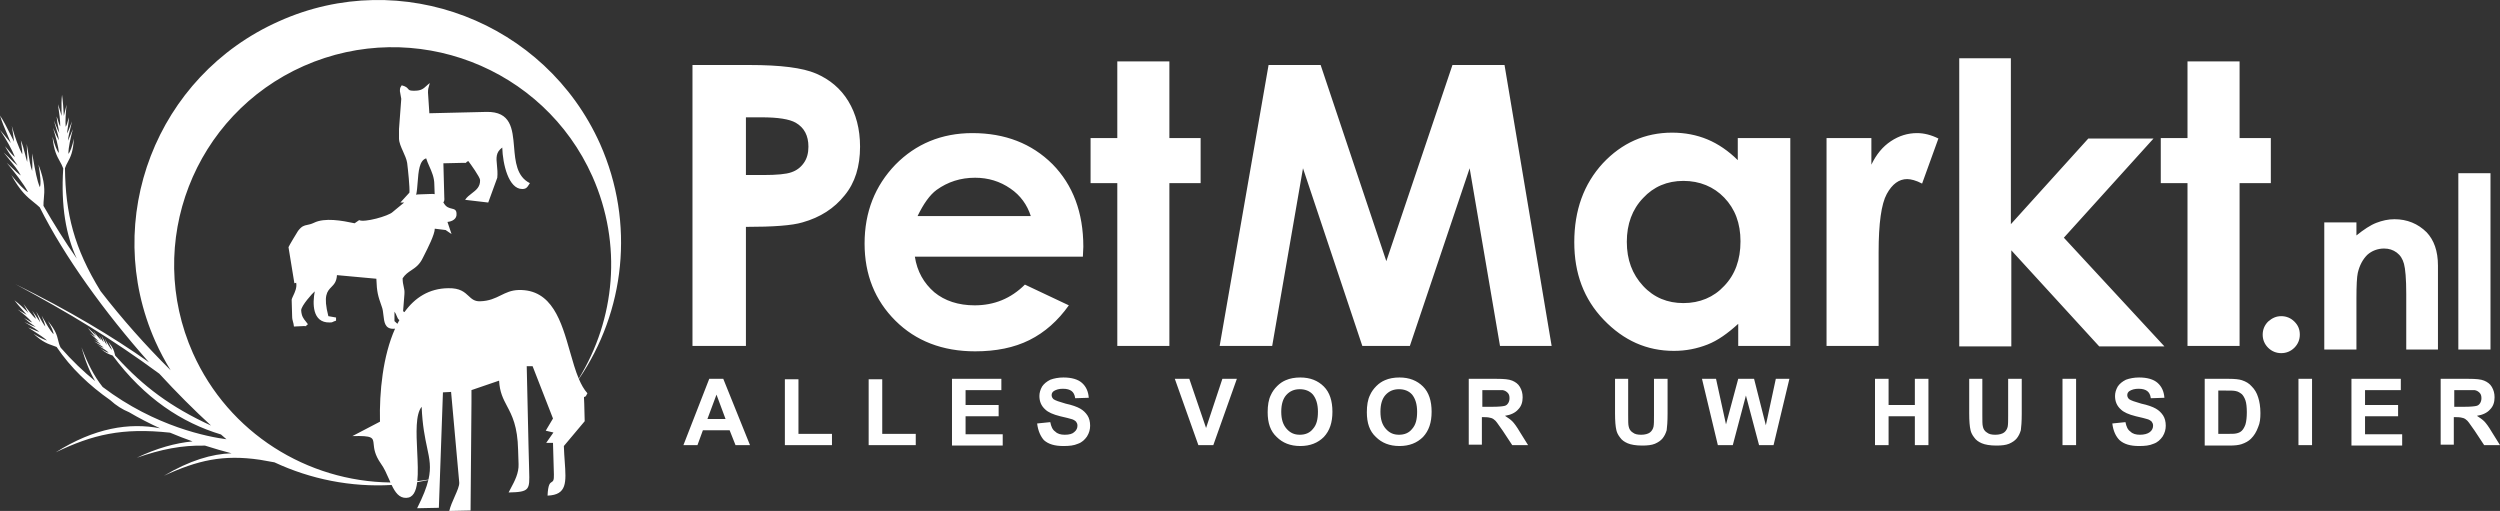<svg xmlns="http://www.w3.org/2000/svg" width="274" height="56" fill="none" style=""><rect width="100%" height="100%" fill="#333333" stroke="none"/><rect id="backgroundrect" width="100%" height="100%" x="0" y="0" fill="none" stroke="none"/>

<g class="currentLayer" style=""><title>Layer 1</title><path fill-rule="evenodd" clip-rule="evenodd" d="M62.476 38.563L62.476 38.563C62.775 39.611 63.065 40.632 63.43 41.499C67.415 35.017 68.245 26.803 64.926 19.332C59.565 7.323 45.419 1.887 33.307 7.224C21.245 12.561 15.785 26.645 21.146 38.704C25.079 47.493 33.703 52.771 42.796 52.88C42.738 52.751 42.68 52.619 42.621 52.485L42.621 52.485C42.368 51.907 42.104 51.304 41.745 50.811C41.069 49.849 41.002 49.165 40.956 48.693C40.883 47.952 40.862 47.736 38.618 47.797L41.646 46.215C41.566 42.935 41.97 38.99 43.299 36.023C43.252 36.032 43.189 36.035 43.086 36.035C42.189 36.035 42.107 35.295 42.024 34.546L42.024 34.545V34.545C41.987 34.216 41.951 33.885 41.844 33.614L41.819 33.541C41.441 32.459 41.297 32.048 41.249 30.55L36.93 30.154C36.892 30.873 36.607 31.165 36.322 31.456C35.863 31.925 35.405 32.394 35.987 34.651L36.831 34.8V35.145C36.621 35.208 36.535 35.254 36.476 35.285C36.396 35.327 36.365 35.343 36.136 35.343C34.2 35.393 34.25 33.218 34.498 31.933C34.25 32.131 33.009 33.515 33.009 34.009C33.047 34.658 33.264 34.924 33.52 35.239C33.596 35.332 33.675 35.428 33.754 35.541C33.533 35.663 33.566 35.712 33.579 35.732C33.582 35.735 33.583 35.737 33.583 35.739C33.581 35.743 33.566 35.743 33.513 35.742C33.465 35.74 33.386 35.739 33.257 35.739L32.215 35.788C32.193 35.548 32.152 35.404 32.112 35.267C32.063 35.095 32.016 34.933 32.016 34.602L31.967 32.872C31.967 32.771 32.042 32.612 32.135 32.416C32.315 32.036 32.561 31.515 32.463 30.994L32.264 31.044L31.619 27.09C31.669 26.942 32.562 25.459 32.662 25.311C33.075 24.773 33.325 24.722 33.674 24.65C33.87 24.61 34.096 24.564 34.399 24.422C35.59 23.829 37.476 24.175 38.866 24.471L39.363 24.125C39.909 24.422 42.589 23.68 43.036 23.236C43.124 23.166 43.249 23.06 43.4 22.933L43.4 22.933L43.4 22.933C43.649 22.722 43.966 22.455 44.294 22.198H43.88L44.873 21.111C44.922 20.567 44.724 18.64 44.624 17.849C44.556 17.443 44.364 17.016 44.175 16.597C43.951 16.098 43.731 15.61 43.731 15.181V14.143L43.979 10.832L43.83 9.992C43.83 9.661 43.865 9.607 43.963 9.453C43.983 9.423 44.004 9.39 44.029 9.349C44.499 9.472 44.623 9.62 44.722 9.737C44.822 9.855 44.896 9.942 45.27 9.942H45.468C46.165 9.942 46.428 9.699 46.739 9.413C46.848 9.312 46.964 9.205 47.106 9.102C47.074 9.248 47.041 9.351 47.012 9.444C46.953 9.632 46.908 9.775 46.908 10.14L47.057 12.413L53.311 12.265C56.01 12.21 56.172 14.117 56.342 16.105C56.477 17.7 56.618 19.347 58.076 20.073C58.027 20.141 57.986 20.208 57.947 20.27C57.789 20.524 57.67 20.715 57.232 20.715C55.743 20.715 55.098 17.997 55.048 16.169C54.324 16.693 54.386 17.304 54.466 18.103C54.507 18.509 54.552 18.963 54.502 19.48C54.453 19.628 53.609 21.951 53.51 22.198L50.978 21.901C51.16 21.611 51.436 21.401 51.71 21.192C52.182 20.832 52.647 20.477 52.616 19.727C52.616 19.43 51.524 17.898 51.325 17.651C51.067 17.768 51.087 17.819 51.095 17.84C51.096 17.843 51.097 17.846 51.096 17.848C51.094 17.854 51.075 17.854 50.996 17.852H50.996H50.996H50.996H50.996C50.934 17.851 50.836 17.849 50.68 17.849L48.595 17.898L48.695 21.654C48.721 21.914 48.692 22.078 48.587 22.175C48.621 22.231 48.656 22.288 48.694 22.346C48.929 22.719 49.24 22.795 49.504 22.86C49.799 22.932 50.035 22.989 50.035 23.433C50.084 23.977 49.588 24.273 49.042 24.323L49.489 25.657L48.843 25.212L47.652 25.064C47.652 25.687 46.887 27.193 46.481 27.991L46.481 27.991C46.436 28.079 46.396 28.158 46.362 28.227C45.996 29.011 45.535 29.319 45.086 29.619C44.743 29.848 44.407 30.072 44.128 30.5C44.128 30.912 44.188 31.17 44.243 31.407C44.3 31.653 44.352 31.877 44.326 32.23L44.178 34.108L44.324 34.212C45.463 32.627 47.029 31.605 49.141 31.587C50.42 31.56 50.92 32.028 51.357 32.437C51.7 32.758 52.004 33.042 52.616 33.02C53.619 32.995 54.262 32.677 54.884 32.37C55.462 32.085 56.022 31.809 56.835 31.785C60.521 31.689 61.537 35.262 62.476 38.563L62.476 38.563ZM43.773 35.08C43.623 34.989 43.555 34.817 43.478 34.625C43.417 34.472 43.351 34.306 43.234 34.157V35.195L43.554 35.489C43.625 35.35 43.698 35.213 43.773 35.08ZM47.639 21.279L47.603 20.221C47.603 19.462 47.315 18.813 47.049 18.215C46.918 17.918 46.791 17.634 46.709 17.355C45.955 17.58 45.863 18.805 45.775 19.967C45.737 20.468 45.7 20.958 45.611 21.35C45.689 21.323 45.757 21.308 45.816 21.308L47.205 21.259C47.374 21.251 47.517 21.259 47.639 21.279ZM65.77 15.774C69.639 24.488 68.466 34.188 63.446 41.536C63.708 42.152 64.01 42.69 64.38 43.102C64.163 43.582 64.063 43.514 64.024 43.487C64.016 43.482 64.011 43.479 64.008 43.48C63.998 43.483 64 43.52 64.007 43.655C64.013 43.769 64.023 43.95 64.033 44.239L64.082 46.166L61.799 48.884C61.817 49.498 61.858 50.067 61.895 50.589C62.058 52.88 62.155 54.239 60.012 54.32C60.066 53.076 60.284 52.942 60.462 52.832C60.609 52.742 60.729 52.668 60.707 51.997L60.608 48.538H59.863L60.657 47.401L59.813 47.204L60.608 45.869L58.374 40.137H57.729L57.927 48.933L57.977 50.861C57.982 51.139 57.989 51.392 57.996 51.623L57.996 51.623V51.623C58.057 53.685 58.065 53.929 55.743 53.974C55.819 53.822 55.902 53.667 55.988 53.507C56.405 52.727 56.876 51.845 56.835 50.861L56.785 49.328C56.729 46.702 56.118 45.545 55.57 44.508C55.149 43.711 54.766 42.985 54.701 41.718L51.673 42.756V44.09L51.574 55.951L49.241 56C49.354 55.505 49.6 54.948 49.831 54.428L49.831 54.428L49.831 54.428L49.831 54.428C50.107 53.806 50.36 53.236 50.333 52.887L49.439 42.954L48.546 43.003L48.099 55.654L45.716 55.703C46.373 54.397 46.752 53.425 46.947 52.614C46.541 52.701 46.133 52.778 45.725 52.845C45.602 53.862 45.275 54.553 44.525 54.567C43.751 54.593 43.312 53.964 42.923 53.154C38.464 53.407 34.05 52.527 30.079 50.672C29.587 50.593 29.059 50.5 28.5 50.391C24.455 49.796 21.662 50.442 17.969 52.145C20.775 50.469 23.232 49.74 25.376 49.683C24.445 49.441 23.472 49.162 22.475 48.841C19.911 48.782 17.643 49.25 14.991 50.169C17.169 49.124 19.204 48.559 21.101 48.376C20.286 48.087 19.461 47.769 18.635 47.42C13.377 46.856 10.156 47.629 6.105 49.576C10.338 46.902 14.17 46.287 17.546 46.942C16.396 46.417 15.253 45.831 14.143 45.178C13.422 44.88 12.727 44.448 12.082 43.855C9.806 42.26 7.761 40.337 6.204 38.026C6.068 37.969 5.933 37.923 5.793 37.875C5.252 37.688 4.641 37.478 3.673 36.579C4.269 36.974 4.914 37.27 5.162 37.32C4.799 36.995 4.25 36.643 3.69 36.284C3.485 36.152 3.277 36.02 3.078 35.887C3.236 35.946 3.411 36.021 3.586 36.096C3.848 36.209 4.11 36.322 4.318 36.381C4.017 36.118 3.543 35.827 3.093 35.55L3.093 35.55L3.093 35.55L3.093 35.55L3.093 35.55C2.951 35.462 2.811 35.377 2.68 35.294C2.827 35.359 2.974 35.429 3.118 35.498L3.118 35.498L3.118 35.498C3.411 35.638 3.688 35.771 3.921 35.837C3.475 35.541 3.078 35.244 2.631 34.849C2.753 34.91 2.893 34.996 3.028 35.08L3.028 35.08C3.222 35.199 3.407 35.314 3.524 35.343C3.177 34.898 2.631 34.454 1.936 33.91C2.085 34.009 2.258 34.108 2.432 34.206C2.606 34.305 2.78 34.404 2.929 34.503C2.752 34.288 2.568 34.081 2.385 33.876C2.105 33.561 1.829 33.25 1.588 32.922C2.134 33.317 2.631 33.811 3.127 34.305C3.008 34.127 2.906 33.93 2.801 33.727C2.731 33.592 2.66 33.455 2.581 33.317C3.078 34.009 3.524 34.553 3.921 34.948C3.921 34.799 3.78 34.537 3.646 34.29C3.603 34.209 3.561 34.131 3.524 34.058C3.801 34.413 4.015 34.736 4.241 35.078L4.242 35.078C4.299 35.165 4.357 35.253 4.418 35.343C4.352 35.113 4.241 34.838 4.131 34.563L4.131 34.563L4.131 34.563L4.131 34.563C4.076 34.426 4.021 34.289 3.971 34.157C4.108 34.372 4.238 34.603 4.366 34.83C4.562 35.178 4.754 35.519 4.964 35.788C4.925 35.517 4.794 35.184 4.668 34.863L4.668 34.863L4.668 34.862L4.667 34.862L4.667 34.862L4.667 34.861L4.667 34.861L4.667 34.861C4.633 34.773 4.598 34.686 4.567 34.602C4.626 34.705 4.686 34.811 4.747 34.919L4.747 34.92C5.097 35.537 5.477 36.208 5.857 36.628C5.907 36.43 5.609 35.788 5.262 35.195C6.113 36.206 6.251 36.786 6.375 37.305C6.438 37.568 6.497 37.815 6.643 38.095C7.866 39.505 9.141 40.72 10.427 41.766C9.839 40.765 9.333 39.542 8.935 38.061C9.589 39.799 10.274 41.179 11.252 42.413C17.061 46.811 22.889 47.889 24.819 48.142C24.619 47.97 24.418 47.795 24.218 47.618C19.947 46.333 15.852 43.681 12.345 38.965L12.298 38.949C11.958 38.832 11.577 38.701 10.97 38.16C11.367 38.456 11.764 38.654 11.913 38.654C11.7 38.442 11.361 38.231 11.022 38.019C10.886 37.934 10.75 37.849 10.622 37.765C10.871 37.913 11.168 38.061 11.367 38.111C11.216 37.961 10.993 37.829 10.763 37.693L10.763 37.693C10.613 37.605 10.461 37.516 10.325 37.419C10.573 37.517 10.87 37.666 11.069 37.765L11.069 37.765C10.916 37.612 10.763 37.498 10.599 37.374L10.599 37.374C10.496 37.297 10.389 37.217 10.275 37.122C10.424 37.221 10.672 37.369 10.821 37.419C10.573 37.172 10.275 36.875 9.828 36.529C9.926 36.588 10.016 36.646 10.102 36.702L10.102 36.702C10.233 36.787 10.353 36.865 10.473 36.925C10.378 36.813 10.282 36.707 10.188 36.603C9.989 36.383 9.798 36.171 9.63 35.936C9.977 36.233 10.275 36.529 10.573 36.826L10.573 36.826C10.473 36.678 10.325 36.43 10.225 36.233C10.523 36.678 10.821 37.023 11.069 37.27C11.069 37.196 10.985 37.039 10.902 36.881C10.874 36.829 10.846 36.776 10.821 36.727C10.872 36.803 10.92 36.877 10.967 36.947L10.967 36.948L10.967 36.948L10.967 36.948C11.074 37.112 11.173 37.263 11.285 37.412L11.365 37.508C11.314 37.31 11.216 37.02 11.119 36.776C11.185 36.892 11.251 37.018 11.317 37.144C11.45 37.397 11.582 37.649 11.714 37.814C11.665 37.616 11.566 37.32 11.466 37.073C11.714 37.567 12.012 38.061 12.261 38.358C12.261 38.24 12.136 37.999 11.986 37.708C11.946 37.631 11.905 37.551 11.863 37.468C12.416 38.116 12.5 38.467 12.576 38.784C12.591 38.846 12.606 38.906 12.623 38.968C12.683 39.034 12.742 39.099 12.802 39.165C12.82 39.175 12.838 39.186 12.856 39.198L12.85 39.217C15.71 42.345 18.679 44.597 23.133 46.643C21.235 44.905 19.321 42.983 17.458 40.955C12.287 37.15 7.619 34.333 1.688 31.143C7.516 34.004 12.331 36.88 16.332 39.709C11.454 34.221 7.038 28.09 4.36 22.73C4.15 22.528 3.935 22.356 3.711 22.177C3.013 21.62 2.23 20.993 1.241 19.183C1.936 20.073 2.73 20.913 3.078 21.061C2.581 20.122 1.638 18.936 0.745 17.849C0.911 17.998 1.088 18.169 1.267 18.342L1.268 18.342C1.623 18.686 1.986 19.036 2.283 19.233C2.006 18.681 1.511 18.08 1.018 17.482L1.018 17.482L1.018 17.482C0.805 17.224 0.592 16.966 0.397 16.712C0.596 16.89 0.81 17.1 1.025 17.309C1.346 17.624 1.668 17.938 1.936 18.146C1.781 17.905 1.619 17.677 1.456 17.445L1.456 17.445C1.15 17.012 0.837 16.569 0.546 16.021C0.639 16.126 0.738 16.245 0.84 16.367L0.84 16.367C1.121 16.704 1.42 17.062 1.638 17.207C1.291 16.366 0.745 15.378 0 14.242C0.184 14.471 0.379 14.7 0.57 14.925C0.791 15.184 1.005 15.436 1.191 15.675C1.07 15.372 0.939 15.065 0.808 14.757C0.509 14.056 0.207 13.346 0 12.66C0.413 13.276 0.754 13.964 1.089 14.64L1.09 14.64C1.238 14.94 1.386 15.238 1.539 15.526C1.489 14.983 1.39 14.39 1.291 13.797C1.638 15.082 2.035 16.119 2.432 16.91C2.466 16.676 2.408 16.282 2.352 15.899C2.326 15.717 2.299 15.537 2.283 15.378C2.499 15.9 2.619 16.383 2.738 16.864C2.811 17.158 2.884 17.45 2.978 17.75C3.008 17.425 2.984 17.012 2.961 16.596C2.945 16.315 2.929 16.032 2.929 15.774C2.995 16.103 3.05 16.454 3.105 16.806L3.105 16.806C3.215 17.509 3.326 18.212 3.524 18.739C3.557 18.409 3.546 17.948 3.535 17.487C3.53 17.256 3.524 17.025 3.524 16.811C3.571 17.065 3.617 17.322 3.662 17.579C3.855 18.673 4.047 19.757 4.368 20.518C4.517 20.172 4.418 19.134 4.219 18.047C4.969 19.995 4.884 20.919 4.807 21.745C4.782 22.017 4.758 22.278 4.765 22.561C5.894 24.537 7.113 26.466 8.412 28.342C7.243 25.822 6.658 22.593 6.931 18.465C6.829 18.17 6.696 17.931 6.555 17.679C6.24 17.113 5.886 16.478 5.758 14.983C5.957 15.823 6.254 16.564 6.453 16.762C6.403 16.021 6.105 14.983 5.808 13.995C6.006 14.489 6.254 15.032 6.453 15.378C6.417 14.955 6.255 14.405 6.093 13.855C6.028 13.635 5.964 13.416 5.907 13.204C5.981 13.371 6.056 13.558 6.13 13.746C6.254 14.059 6.378 14.371 6.503 14.588C6.467 14.354 6.424 14.14 6.382 13.929L6.382 13.929L6.382 13.929L6.382 13.929L6.382 13.929C6.308 13.56 6.236 13.199 6.205 12.759C6.267 12.903 6.32 13.08 6.372 13.253C6.445 13.497 6.515 13.731 6.602 13.846C6.602 13.204 6.503 12.413 6.354 11.425L6.354 11.425C6.503 11.87 6.652 12.314 6.751 12.71C6.751 12.511 6.748 12.313 6.745 12.115C6.735 11.525 6.726 10.942 6.8 10.387C6.9 11.128 6.949 11.919 6.999 12.71C7.049 12.512 7.098 12.302 7.148 12.092L7.148 12.092C7.198 11.882 7.247 11.672 7.297 11.474C7.198 12.463 7.148 13.253 7.198 13.896C7.312 13.744 7.397 13.418 7.475 13.119C7.499 13.027 7.522 12.939 7.545 12.858C7.545 13.28 7.489 13.629 7.435 13.972C7.4 14.19 7.366 14.406 7.346 14.637C7.463 14.434 7.562 14.163 7.665 13.883C7.737 13.687 7.81 13.486 7.892 13.303C7.845 13.521 7.788 13.75 7.731 13.98L7.731 13.98C7.607 14.479 7.48 14.988 7.446 15.428C7.529 15.262 7.627 15.019 7.733 14.76C7.816 14.555 7.904 14.339 7.992 14.143C7.744 15.082 7.495 16.119 7.495 16.861C7.694 16.663 7.942 15.971 8.091 15.181C8.027 16.65 7.714 17.231 7.434 17.752C7.318 17.968 7.207 18.173 7.122 18.427C7.176 23.403 8.107 27.172 11.027 31.913C13.395 34.974 15.971 37.873 18.704 40.581C18.083 39.579 17.521 38.524 17.026 37.419C11.069 24.026 17.125 8.311 30.577 2.332C43.979 -3.697 59.764 2.381 65.77 15.774ZM46.808 49.047C47.08 50.32 47.272 51.225 46.959 52.566C46.552 52.633 46.145 52.689 45.738 52.735C45.835 51.815 45.78 50.649 45.724 49.477C45.628 47.456 45.532 45.415 46.213 44.584C46.298 46.649 46.581 47.978 46.808 49.047ZM75.896 7.125H82.15C85.526 7.125 87.958 7.422 89.447 8.064C90.936 8.707 92.127 9.695 92.971 11.079C93.815 12.463 94.262 14.143 94.262 16.07C94.262 18.244 93.716 20.023 92.574 21.407C91.433 22.84 89.894 23.829 87.958 24.372C86.816 24.718 84.731 24.866 81.753 24.866V37.913H75.896V7.125ZM81.753 19.183H83.639C85.129 19.183 86.171 19.084 86.717 18.887C87.313 18.689 87.759 18.343 88.107 17.849C88.454 17.355 88.603 16.762 88.603 16.07C88.603 14.884 88.156 13.995 87.213 13.451C86.518 13.056 85.278 12.858 83.441 12.858H81.753V19.183ZM118.684 28.128H100.268C100.516 29.759 101.261 31.044 102.402 32.032C103.544 32.971 105.033 33.465 106.82 33.465C108.955 33.465 110.791 32.724 112.33 31.192L117.145 33.465C115.954 35.145 114.514 36.43 112.826 37.27C111.139 38.111 109.153 38.506 106.87 38.506C103.296 38.506 100.367 37.369 98.134 35.145C95.9 32.922 94.758 30.105 94.758 26.695C94.758 23.236 95.9 20.369 98.134 18.047C100.367 15.774 103.197 14.588 106.572 14.588C110.146 14.588 113.075 15.724 115.358 17.997C117.592 20.271 118.733 23.285 118.733 27.041L118.684 28.128ZM112.975 23.68C112.578 22.445 111.834 21.407 110.742 20.666C109.6 19.875 108.309 19.48 106.87 19.48C105.281 19.48 103.892 19.925 102.651 20.814C101.906 21.358 101.211 22.346 100.566 23.68H112.975ZM122.456 6.73H128.164V15.131H131.589V20.073H128.164V37.913H122.456V20.073H119.527V15.131H122.456V6.73ZM144.743 7.125H139.035L133.674 37.913H139.432L142.808 18.442L149.31 37.913H154.522L161.074 18.442L164.4 37.913H170.059L164.896 7.125H159.188L151.941 28.622L144.743 7.125ZM196.218 15.131H190.509H190.46V17.553C189.467 16.564 188.325 15.774 187.134 15.279C185.943 14.785 184.652 14.538 183.262 14.538C180.284 14.538 177.753 15.675 175.668 17.898C173.583 20.172 172.541 23.038 172.541 26.547C172.541 29.957 173.583 32.773 175.767 35.047C177.951 37.32 180.483 38.456 183.461 38.456C184.801 38.456 185.992 38.209 187.134 37.765C188.276 37.32 189.368 36.529 190.509 35.491V37.913H196.218V15.131ZM180.086 21.704C181.227 20.468 182.716 19.826 184.503 19.826C186.29 19.826 187.829 20.468 188.971 21.654C190.162 22.89 190.758 24.471 190.758 26.448C190.758 28.474 190.162 30.105 188.971 31.34C187.829 32.576 186.29 33.218 184.503 33.218C182.766 33.218 181.277 32.625 180.086 31.34C178.894 30.055 178.299 28.474 178.299 26.497C178.299 24.57 178.894 22.939 180.086 21.704ZM205.103 15.131H200.189V37.913H205.897V28.721V27.634C205.897 24.471 206.195 22.346 206.791 21.259C207.386 20.172 208.131 19.628 209.024 19.628C209.421 19.628 210.017 19.776 210.662 20.122L212.449 15.181C211.655 14.785 210.861 14.588 210.116 14.588C209.074 14.588 208.131 14.884 207.237 15.477C206.344 16.07 205.649 16.91 205.103 18.047V15.131ZM220.391 6.384H214.733V37.962H220.441V27.436L230.071 37.962H237.218L226.199 26.052L236.027 15.181H228.879L220.391 24.57V6.384ZM245.458 6.73H239.75V15.131H236.821V20.073H239.75V37.913H245.458V20.073H248.883V15.131H245.458V6.73ZM250.025 34.651C250.571 34.651 251.067 34.849 251.464 35.244C251.862 35.64 252.06 36.084 252.06 36.678C252.06 37.221 251.862 37.715 251.464 38.111C251.067 38.506 250.571 38.704 250.025 38.704C249.479 38.704 248.983 38.506 248.585 38.111C248.188 37.715 247.99 37.221 247.99 36.678C247.99 36.134 248.188 35.64 248.585 35.244C249.032 34.849 249.479 34.651 250.025 34.651ZM254.741 24.372H258.265V25.805C259.059 25.163 259.804 24.669 260.449 24.422C261.094 24.175 261.739 24.026 262.434 24.026C263.824 24.026 265.016 24.52 265.959 25.459C266.753 26.3 267.2 27.486 267.2 29.116V38.308H263.725V32.23C263.725 30.55 263.626 29.462 263.477 28.919C263.328 28.375 263.08 27.98 262.683 27.683C262.285 27.387 261.839 27.239 261.293 27.239C260.598 27.239 259.952 27.486 259.456 27.93C258.96 28.425 258.612 29.067 258.414 29.907C258.314 30.352 258.265 31.291 258.265 32.724V38.308H254.741V24.372ZM269.433 18.986H272.958V38.308H269.433V18.986ZM80.612 48.785H82.2L79.271 41.52H77.733L74.903 48.785H76.442L77.038 47.154H79.966L80.612 48.785ZM86.022 41.57V48.785H91.184V47.55H87.511V41.57H86.022ZM78.527 43.25L79.519 45.919H77.534L78.527 43.25ZM95.205 41.57V48.785H100.367V47.55H96.694V41.57H95.205ZM104.338 41.52V48.785V48.834H109.898V47.599H105.827V45.622H109.451V44.387H105.827V42.756H109.749V41.52H104.338ZM115.11 46.265L113.67 46.413C113.77 47.253 114.067 47.846 114.415 48.241C114.911 48.686 115.606 48.884 116.549 48.884C117.195 48.884 117.691 48.834 118.138 48.637C118.584 48.488 118.882 48.192 119.13 47.846C119.379 47.451 119.478 47.055 119.478 46.66C119.478 46.215 119.379 45.82 119.18 45.523C118.981 45.227 118.733 44.98 118.386 44.782C118.038 44.584 117.492 44.387 116.797 44.239C116.102 44.041 115.656 43.892 115.457 43.744C115.308 43.596 115.259 43.448 115.259 43.3C115.259 43.102 115.358 42.954 115.507 42.855C115.755 42.706 116.053 42.608 116.5 42.608C116.946 42.608 117.244 42.706 117.443 42.855C117.641 43.003 117.79 43.25 117.84 43.645L119.329 43.596C119.279 42.904 119.031 42.361 118.584 41.965C118.138 41.57 117.443 41.372 116.549 41.372C116.003 41.372 115.507 41.471 115.11 41.619C114.713 41.817 114.415 42.064 114.216 42.361C114.018 42.706 113.918 43.052 113.918 43.398C113.918 43.991 114.117 44.486 114.564 44.881C114.862 45.177 115.408 45.425 116.202 45.622C116.847 45.77 117.244 45.869 117.393 45.919C117.641 45.968 117.84 46.116 117.939 46.215C118.038 46.363 118.088 46.462 118.088 46.66C118.088 46.907 117.989 47.154 117.741 47.352C117.542 47.55 117.195 47.648 116.698 47.648C116.251 47.648 115.904 47.55 115.656 47.302C115.358 47.105 115.209 46.759 115.11 46.265ZM128.76 41.52L131.341 48.785H132.979L135.56 41.52H133.972L132.185 46.907L130.348 41.52H128.76ZM139.283 43.3C139.035 43.794 138.936 44.436 138.936 45.177C138.936 46.363 139.234 47.253 139.929 47.895C140.574 48.538 141.418 48.884 142.51 48.884C143.602 48.884 144.446 48.538 145.091 47.895C145.736 47.204 146.034 46.314 146.034 45.128C146.034 43.942 145.736 43.003 145.091 42.361C144.446 41.718 143.602 41.372 142.51 41.372C141.914 41.372 141.368 41.471 140.921 41.669C140.574 41.817 140.276 42.015 139.978 42.311C139.68 42.608 139.432 42.954 139.283 43.3ZM142.46 47.648C141.864 47.648 141.418 47.451 141.021 47.006C140.624 46.561 140.425 45.968 140.425 45.128C140.425 44.288 140.624 43.695 140.971 43.3C141.368 42.855 141.864 42.657 142.46 42.657C143.056 42.657 143.552 42.855 143.9 43.25C144.247 43.695 144.446 44.288 144.446 45.128C144.446 45.968 144.297 46.561 143.9 47.006C143.552 47.451 143.056 47.648 142.46 47.648ZM150.154 43.3C149.906 43.794 149.806 44.436 149.806 45.177C149.806 46.363 150.104 47.253 150.799 47.895C151.445 48.538 152.288 48.884 153.38 48.884C154.472 48.884 155.316 48.538 155.962 47.895C156.607 47.204 156.905 46.314 156.905 45.128C156.905 43.942 156.607 43.003 155.962 42.361C155.316 41.718 154.472 41.372 153.38 41.372C152.785 41.372 152.239 41.471 151.792 41.669C151.445 41.817 151.147 42.015 150.849 42.311C150.551 42.608 150.303 42.954 150.154 43.3ZM153.331 47.648C152.735 47.648 152.288 47.451 151.891 47.006C151.494 46.561 151.296 45.968 151.296 45.128C151.296 44.288 151.494 43.695 151.842 43.3C152.239 42.855 152.735 42.657 153.331 42.657C153.926 42.657 154.423 42.855 154.77 43.25C155.118 43.695 155.316 44.288 155.316 45.128C155.316 45.968 155.167 46.561 154.77 47.006C154.423 47.451 153.926 47.648 153.331 47.648ZM164.052 41.52H160.975V48.736H162.414V45.721H162.712C163.06 45.721 163.308 45.77 163.457 45.82C163.606 45.869 163.755 45.968 163.904 46.116C163.996 46.208 164.126 46.394 164.305 46.651C164.416 46.81 164.546 46.996 164.698 47.204L165.74 48.785H167.477L166.584 47.352C166.237 46.759 165.939 46.363 165.74 46.166C165.542 45.968 165.244 45.77 164.946 45.573C165.591 45.474 166.088 45.227 166.385 44.881C166.733 44.535 166.882 44.09 166.882 43.547C166.882 43.102 166.783 42.756 166.584 42.41C166.385 42.064 166.088 41.866 165.74 41.718C165.393 41.57 164.847 41.52 164.052 41.52ZM163.556 44.584H162.464V42.756H163.606H164.698C164.946 42.805 165.095 42.904 165.244 43.052C165.393 43.201 165.442 43.398 165.442 43.645C165.442 43.843 165.393 44.041 165.293 44.189C165.194 44.337 165.095 44.436 164.896 44.486C164.698 44.535 164.251 44.584 163.556 44.584ZM178.447 41.52H177.008V45.326C177.008 46.116 177.058 46.759 177.157 47.154C177.206 47.401 177.355 47.698 177.554 47.945C177.752 48.241 178.05 48.439 178.398 48.587C178.745 48.736 179.291 48.834 179.986 48.834C180.532 48.834 181.029 48.785 181.376 48.637C181.724 48.488 182.021 48.291 182.22 48.044C182.418 47.797 182.567 47.5 182.667 47.154C182.716 46.808 182.766 46.215 182.766 45.326V41.52H181.277V45.523C181.277 46.116 181.277 46.512 181.227 46.759C181.177 47.006 181.029 47.253 180.83 47.401C180.631 47.55 180.284 47.648 179.887 47.648C179.49 47.648 179.192 47.599 178.944 47.401C178.696 47.253 178.547 47.006 178.497 46.709C178.447 46.512 178.447 46.116 178.447 45.474V41.52ZM186.538 41.52L188.276 48.785H189.914L191.353 43.349L192.793 48.785H194.381L196.118 41.52H194.629L193.537 46.611L192.247 41.52H190.509L189.169 46.512L188.077 41.52H186.538ZM205.5 41.52V48.785H206.989V45.622H209.868V48.785H211.357V41.52H209.868V44.387H206.989V41.52H205.5ZM217.264 41.52H215.825V45.326C215.825 46.116 215.874 46.759 215.973 47.154C216.023 47.401 216.172 47.698 216.371 47.945C216.569 48.241 216.867 48.439 217.214 48.587C217.562 48.736 218.108 48.834 218.803 48.834C219.349 48.834 219.845 48.785 220.193 48.637C220.54 48.488 220.838 48.291 221.037 48.044C221.235 47.797 221.384 47.5 221.483 47.154C221.533 46.808 221.583 46.215 221.583 45.326V41.52H220.093V45.523C220.093 46.116 220.093 46.512 220.044 46.759C219.994 47.006 219.845 47.253 219.647 47.401C219.448 47.55 219.101 47.648 218.704 47.648C218.306 47.648 218.009 47.599 217.76 47.401C217.512 47.253 217.363 47.006 217.314 46.709C217.264 46.512 217.264 46.117 217.264 45.474V45.474V41.52ZM226.05 41.52V48.785H227.539V41.52H226.05ZM232.95 46.265L231.51 46.413C231.609 47.253 231.907 47.846 232.304 48.241C232.801 48.686 233.496 48.884 234.439 48.884C235.084 48.884 235.58 48.834 236.027 48.637C236.474 48.488 236.772 48.192 237.02 47.846C237.268 47.451 237.367 47.055 237.367 46.66C237.367 46.215 237.268 45.82 237.07 45.523C236.871 45.227 236.623 44.98 236.275 44.782C235.928 44.584 235.382 44.387 234.687 44.239C233.992 44.041 233.545 43.892 233.347 43.744C233.198 43.596 233.148 43.448 233.148 43.3C233.148 43.102 233.247 42.954 233.396 42.855C233.645 42.706 233.942 42.608 234.389 42.608C234.836 42.608 235.134 42.706 235.332 42.855C235.531 43.003 235.68 43.25 235.729 43.645L237.218 43.596C237.169 42.904 236.921 42.361 236.474 41.965C236.027 41.57 235.332 41.372 234.439 41.372C233.893 41.372 233.396 41.471 232.999 41.619C232.602 41.817 232.304 42.064 232.106 42.361C231.907 42.706 231.808 43.052 231.808 43.398C231.808 43.991 232.006 44.486 232.453 44.881C232.751 45.177 233.297 45.425 234.091 45.622C234.737 45.77 235.134 45.869 235.283 45.919C235.531 45.968 235.729 46.116 235.829 46.215C235.928 46.363 235.977 46.462 235.977 46.66C235.977 46.907 235.878 47.154 235.63 47.352C235.382 47.55 234.985 47.648 234.538 47.648C234.091 47.648 233.744 47.55 233.496 47.302C233.198 47.105 233.049 46.759 232.95 46.265ZM244.317 41.52H241.636V48.834H244.366C244.912 48.834 245.359 48.785 245.657 48.686C246.104 48.538 246.451 48.34 246.699 48.093C247.047 47.747 247.295 47.352 247.493 46.808C247.692 46.363 247.742 45.869 247.742 45.276C247.742 44.584 247.642 43.991 247.493 43.547C247.345 43.052 247.096 42.657 246.799 42.361C246.501 42.015 246.153 41.817 245.706 41.669C245.409 41.57 244.912 41.52 244.317 41.52ZM243.125 47.55V42.805H243.82C244.416 42.805 244.813 42.805 245.012 42.855C245.309 42.904 245.508 43.052 245.706 43.201C245.855 43.349 246.004 43.596 246.104 43.892C246.203 44.189 246.252 44.634 246.252 45.177C246.252 45.721 246.203 46.166 246.104 46.512C246.004 46.808 245.855 47.055 245.706 47.204C245.558 47.352 245.359 47.451 245.111 47.5C244.912 47.55 244.614 47.55 244.217 47.55H243.125ZM251.911 41.52V48.785H253.4V41.52H251.911ZM257.719 41.52V48.785V48.834H263.278V47.599H259.208V45.622H262.831V44.387H259.208V42.756H263.129V41.52H257.719ZM270.575 41.52H267.497V48.736H268.937V45.721H269.235C269.582 45.721 269.83 45.77 269.979 45.82C270.128 45.869 270.277 45.968 270.426 46.116C270.518 46.208 270.648 46.394 270.828 46.651C270.939 46.81 271.069 46.996 271.22 47.204L272.263 48.785H274L273.107 47.352C272.759 46.759 272.461 46.363 272.263 46.166C272.064 45.968 271.766 45.77 271.468 45.573C272.114 45.474 272.61 45.227 272.908 44.881C273.255 44.535 273.404 44.09 273.404 43.547C273.404 43.102 273.305 42.756 273.107 42.41C272.908 42.064 272.61 41.866 272.263 41.718C271.915 41.57 271.369 41.52 270.575 41.52ZM270.079 44.584H268.987V42.756H270.128H271.22C271.468 42.805 271.617 42.904 271.766 43.052C271.915 43.201 271.965 43.398 271.965 43.645C271.965 43.843 271.915 44.041 271.816 44.189C271.717 44.337 271.617 44.436 271.419 44.486C271.22 44.535 270.773 44.584 270.079 44.584Z" fill="#ffffff" id="svg_1" class="selected" fill-opacity="1" stroke="none"/></g></svg>